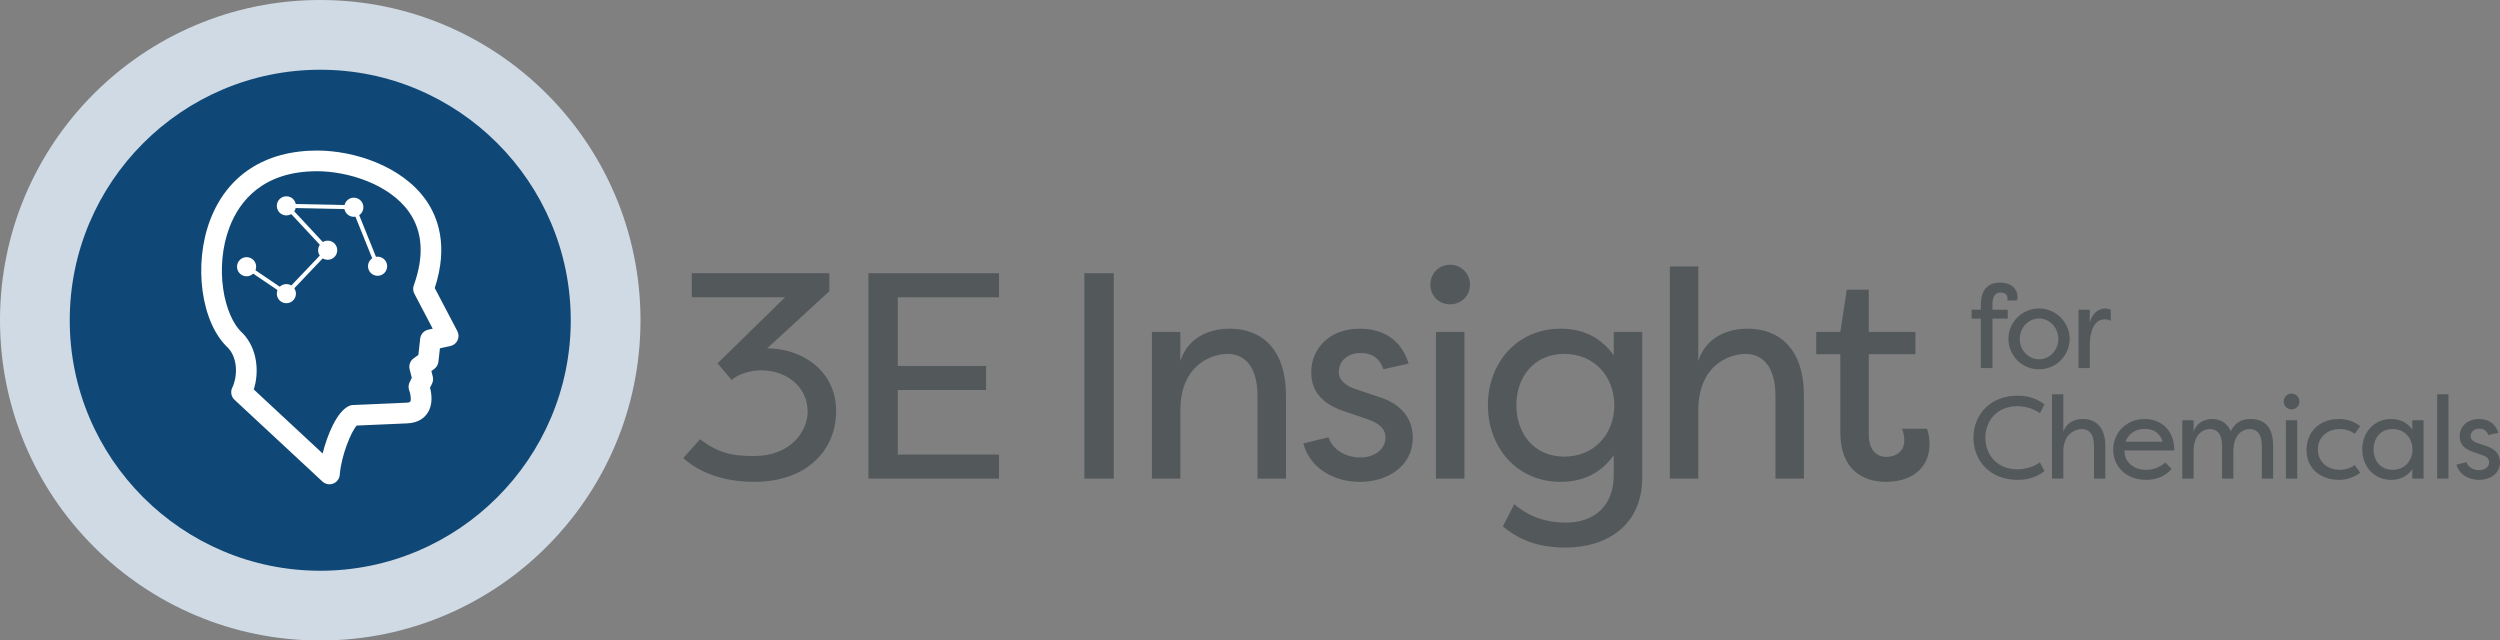 <?xml version="1.0" encoding="UTF-8"?>
<svg id="Layer_1" data-name="Layer 1" xmlns="http://www.w3.org/2000/svg" xmlns:xlink="http://www.w3.org/1999/xlink" viewBox="0 0 372.361 95.397">
  <rect x="0" y="0" width="372.361" height="95.397" fill="#808080" stroke="none"/>
  <g id="logoMark">
    <path id="logoMark__CompoundPathItem_" data-name="logoMark &amp;lt;CompoundPathItem&amp;gt;" d="M47.699,0C21.355,0,0,21.355,0,47.699s21.355,47.699,47.699,47.699,47.699-21.355,47.699-47.699S74.042,0,47.699,0h0Z" style="fill: #cfdae4;"/>
    <a xlink:href="76.3917647058824">
      <path id="logoMark__PathItem_" data-name="logoMark &amp;lt;PathItem&amp;gt;" d="M47.699,10.387c20.574,0,37.311,16.738,37.311,37.311s-16.738,37.311-37.311,37.311S10.387,68.272,10.387,47.699,27.125,10.387,47.699,10.387" style="fill: #0f4876;"/>
    </a>
    <path id="logoMark__CompoundPathItem_-2" data-name="logoMark &amp;lt;CompoundPathItem&amp;gt;" d="M49.069,72.131c-.382,0-.758-.143-1.048-.412l-13.092-12.175c-.501-.466-.635-1.206-.329-1.817,.689-1.377,.961-4.193-.623-5.907-4.012-3.682-5.228-12.415-2.65-19.122,2.546-6.626,8.195-10.274,15.906-10.274,5.489,0,12.631,2.286,16.218,7.392,1.758,2.504,3.372,6.78,1.302,13.085l3.366,6.418c.224,.426,.235,.931,.032,1.367s-.599,.751-1.068,.853l-1.56,.339-.222,2c-.048,.43-.274,.82-.624,1.075l-.425,.309,.208,.83c.089,.356,.048,.733-.116,1.062l-.295,.59c.244,.922,.464,2.501-.37,3.773-.439,.67-1.329,1.481-3.07,1.542l-7.475,.325c-.821,.844-2.321,4.529-2.528,7.322-.044,.59-.422,1.103-.974,1.32-.182,.071-.373,.106-.562,.106Zm-11.271-14.124l10.255,9.537c.728-2.872,2.142-6.254,3.931-7.079,.182-.084,.378-.131,.578-.14l7.925-.345c.366-.013,.572-.088,.615-.153,.184-.28,.042-1.179-.143-1.649-.16-.407-.14-.862,.055-1.253l.32-.639-.321-1.284c-.152-.609,.08-1.249,.587-1.619l.715-.52,.269-2.424c.072-.657,.557-1.194,1.203-1.335l.665-.145-2.735-5.216c-.201-.383-.232-.832-.085-1.238,1.569-4.349,1.332-8.022-.702-10.919-2.935-4.179-9.158-6.083-13.698-6.083-8.134,0-11.576,4.513-13.031,8.3-2.298,5.981-.899,13.261,1.889,15.775,.029,.026,.058,.054,.086,.083,2.183,2.299,2.446,5.768,1.623,8.346Z" style="fill: #fff;"/>
    <a xlink:href="1.4210854715202e-14">
      <circle id="logoMark__PathItem_-2" data-name="logoMark &amp;lt;PathItem&amp;gt;" cx="42.654" cy="30.662" r="1.425" style="fill: #fff;"/>
    </a>
    <a xlink:href="1.4210854715202e-14">
      <circle id="logoMark__PathItem_-3" data-name="logoMark &amp;lt;PathItem&amp;gt;" cx="36.728" cy="39.727" r="1.425" style="fill: #fff;"/>
    </a>
    <a xlink:href="1.4210854715202e-14">
      <circle id="logoMark__PathItem_-4" data-name="logoMark &amp;lt;PathItem&amp;gt;" cx="48.806" cy="37.268" r="1.425" style="fill: #fff;"/>
    </a>
    <a xlink:href="1.4210854715202e-14">
      <circle id="logoMark__PathItem_-5" data-name="logoMark &amp;lt;PathItem&amp;gt;" cx="42.654" cy="43.737" r="1.425" style="fill: #fff;"/>
    </a>
    <a xlink:href="1.4210854715202e-14">
      <circle id="logoMark__PathItem_-6" data-name="logoMark &amp;lt;PathItem&amp;gt;" cx="52.7" cy="30.868" r="1.425" style="fill: #fff;"/>
    </a>
    <a xlink:href="1.4210854715202e-14">
      <circle id="logoMark__PathItem_-7" data-name="logoMark &amp;lt;PathItem&amp;gt;" cx="56.239" cy="39.653" r="1.425" style="fill: #fff;"/>
    </a>
    <a xlink:href="1.4210854715202e-14">
      <polygon id="logoMark__PathItem_-8" data-name="logoMark &amp;lt;PathItem&amp;gt;" points="42.696 44.131 36.559 39.977 36.897 39.477 42.611 43.344 48.391 37.266 41.946 30.346 52.906 30.57 56.519 39.54 55.959 39.766 52.494 31.166 43.361 30.978 49.22 37.27 42.696 44.131" style="fill: #fff;"/>
    </a>
  </g>
  <path id="fullLogo" d="M120.297,61.279c0-3.539-3.015-6.118-6.904-6.118-.918,0-3.06,.219-4.414,1.442l-2.098-2.491,10.051-9.833h-13.897v-3.583h20.496v2.666l-9.265,8.521c5.113,0,10.27,3.277,10.27,9.352,0,5.856-4.414,10.531-12.192,10.531-5.113,0-8.565-1.704-10.576-3.539l2.491-2.797c2.797,2.054,4.676,2.49,8.085,2.49,5.375,0,7.953-3.627,7.953-6.643Z" style="fill: #53585a;"/>
  <path id="fullLogo-2" data-name="fullLogo" d="M148.794,71.287h-19.447v-30.591h19.447v3.583h-15.077v10.227h13.154v3.584h-13.154v9.613h15.077v3.584Z" style="fill: #53585a;"/>
  <path id="fullLogo-3" data-name="fullLogo" d="M165.886,71.287h-4.37v-30.591h4.37v30.591Z" style="fill: #53585a;"/>
  <path id="fullLogo-4" data-name="fullLogo" d="M187.3,58.963c0-4.632-2.141-6.249-4.457-6.249-2.272,0-7.036,1.53-7.036,8.435v10.139h-4.239v-21.851h4.239v4.37c.918-3.103,3.759-4.851,7.342-4.851,4.72,0,8.391,2.972,8.391,10.007v12.324h-4.239v-12.324Z" style="fill: #53585a;"/>
  <path id="fullLogo-5" data-name="fullLogo" d="M206.052,54.986c-.699-1.967-2.055-2.403-3.409-2.403-1.967,0-3.233,1.224-3.233,2.797,0,1.442,1.31,2.185,2.621,2.622l3.147,1.049c4.152,1.268,5.244,3.846,5.244,6.162,0,4.151-3.627,6.555-7.865,6.555-3.846,0-7.43-1.967-8.435-5.725l3.758-.918c.524,1.748,2.491,3.016,4.72,3.016,2.186,0,3.759-1.268,3.759-2.972,0-1.485-1.224-2.228-2.753-2.753l-2.929-1.006c-3.496-1.049-5.375-2.928-5.375-5.943,0-3.714,2.884-6.511,7.211-6.511,3.059,0,6.074,1.267,7.298,5.2l-3.758,.83Z" style="fill: #53585a;"/>
  <path id="fullLogo-6" data-name="fullLogo" d="M215.975,39.429c1.661,0,2.972,1.312,2.972,2.972,0,1.661-1.31,2.928-2.972,2.928s-2.928-1.267-2.928-2.928c0-1.66,1.267-2.972,2.928-2.972Zm2.142,10.008h-4.239v21.851h4.239v-21.851Z" style="fill: #53585a;"/>
  <path id="fullLogo-7" data-name="fullLogo" d="M244.601,71.112c0,7.255-5.42,10.444-11.406,10.444-4.633,0-7.255-1.441-9.352-3.147l1.704-3.321c2.186,1.923,4.852,2.753,7.648,2.753,4.238,0,7.167-2.447,7.167-7.123v-2.928c-2.098,2.972-4.982,3.977-7.91,3.977-6.556,0-10.838-5.156-10.838-11.406s4.282-11.405,10.838-11.405c2.928,0,5.812,1.005,7.91,3.977v-3.496h4.239v21.676Zm-11.625-18.398c-4.545,0-7.123,3.496-7.123,7.647s2.578,7.648,7.123,7.648c4.414,0,7.43-3.234,7.473-7.648-.043-4.413-3.059-7.647-7.473-7.647Z" style="fill: #53585a;"/>
  <path id="fullLogo-8" data-name="fullLogo" d="M264.443,58.963c0-4.632-2.142-6.249-4.458-6.249-2.272,0-7.035,1.53-7.035,8.435v10.139h-4.239v-31.596h4.239v14.115c.917-3.103,3.758-4.851,7.342-4.851,4.719,0,8.391,2.972,8.391,10.007v12.324h-4.239v-12.324Z" style="fill: #53585a;"/>
  <path id="fullLogo-9" data-name="fullLogo" d="M278.345,64.688c0,2.403,1.18,3.364,2.621,3.364,1.355,0,2.666-.786,2.666-2.403,0-.306-.043-1.136-.35-1.792h3.715c.394,.875,.394,2.36,.394,2.36,0,3.103-2.229,5.55-6.468,5.55-3.453,0-6.817-1.791-6.817-7.385v-11.625h-3.584v-3.321h3.584l.961-6.293h3.278v6.293h6.948v3.321h-6.948v11.931Z" style="fill: #53585a;"/>
  <path id="fullLogo-10" data-name="fullLogo" d="M296.768,46.137h2.275v1.319h-2.275v7.363h-1.736v-7.363h-1.372v-1.319h1.372v-.66c0-2.795,1.511-3.386,2.883-3.386,1.685,0,2.587,.955,2.587,2.188,0,0,0,.226-.087,.469h-1.44c.017-.122,.034-.174,.034-.296,0-.694-.538-.886-1.076-.886-.573,0-1.164,.383-1.164,1.685v.886Z" style="fill: #53585a;"/>
  <path id="fullLogo-11" data-name="fullLogo" d="M303.695,45.946c2.518,0,4.567,2.049,4.567,4.531,0,2.501-2.05,4.532-4.567,4.532-2.5,0-4.55-2.014-4.55-4.532,0-2.5,2.05-4.531,4.55-4.531Zm0,7.57c1.598,0,2.883-1.355,2.883-3.022,0-1.685-1.285-3.056-2.883-3.056-1.58,0-2.865,1.371-2.865,3.056,0,1.667,1.285,3.022,2.865,3.022Z" style="fill: #53585a;"/>
  <path id="fullLogo-12" data-name="fullLogo" d="M311.262,48.099c.295-1.371,1.25-2.152,2.327-2.152,.312,0,.556,.086,.799,.19v1.649c-.278-.156-.608-.226-.921-.226-.573,0-2.205,.278-2.205,3.977v3.282h-1.685v-8.683h1.685v1.962Z" style="fill: #53585a;"/>
  <path id="fullLogo-13" data-name="fullLogo" d="M300.501,58.934c1.772,0,2.97,.521,4.012,1.303l-.678,1.302c-.799-.59-2.101-1.041-3.334-1.041-3.038,0-4.792,2.152-4.792,4.705s1.754,4.706,4.792,4.706c1.233,0,2.535-.451,3.334-1.042l.678,1.303c-1.042,.781-2.24,1.302-4.012,1.302-4.133,0-6.564-2.882-6.564-6.269s2.431-6.269,6.564-6.269Z" style="fill: #53585a;"/>
  <path id="fullLogo-14" data-name="fullLogo" d="M311.888,66.384c0-1.84-.851-2.482-1.77-2.482-.903,0-2.796,.607-2.796,3.351v4.029h-1.685v-12.555h1.685v5.608c.364-1.232,1.493-1.927,2.917-1.927,1.876,0,3.334,1.181,3.334,3.976v4.897h-1.685v-4.897Z" style="fill: #53585a;"/>
  <path id="fullLogo-15" data-name="fullLogo" d="M323.449,69.857c-1.111,1.25-2.518,1.614-3.803,1.614-3.022,0-4.897-2.031-4.897-4.497,0-2.535,1.98-4.566,4.672-4.566,2.292,0,4.428,1.476,4.428,4.688h-7.415c-.052,1.685,1.303,2.883,3.231,2.883,1.041,0,1.98-.347,2.848-1.094l.938,.973Zm-6.859-4.064h5.522c-.469-1.58-1.702-1.91-2.657-1.91-1.024,0-2.292,.399-2.865,1.91Z" style="fill: #53585a;"/>
  <path id="fullLogo-16" data-name="fullLogo" d="M330.964,66.384c0-1.84-.852-2.482-1.772-2.482-.903,0-2.466,.607-2.466,3.351v4.029h-1.685v-8.683h1.685v1.736c.364-1.268,1.493-1.927,2.778-1.927,.833,0,2.084,.277,2.761,1.823,.712-1.511,1.91-1.823,2.952-1.823,2.049,0,3.352,1.181,3.352,3.976v4.897h-1.685v-4.897c0-1.84-.851-2.482-1.772-2.482-.815,0-2.379,.503-2.466,3.16v4.22h-1.684v-4.897Z" style="fill: #53585a;"/>
  <path id="fullLogo-17" data-name="fullLogo" d="M341.307,58.622c.66,0,1.181,.521,1.181,1.181,0,.66-.52,1.164-1.181,1.164s-1.163-.504-1.163-1.164c0-.659,.503-1.181,1.163-1.181Zm.851,3.977h-1.684v8.683h1.684v-8.683Z" style="fill: #53585a;"/>
  <path id="fullLogo-18" data-name="fullLogo" d="M348.425,62.408c.781,0,1.944,.19,3.108,1.059l-.799,1.147c-.921-.695-2.015-.712-2.24-.712-1.875,0-3.265,1.25-3.265,3.038,0,1.789,1.39,3.039,3.265,3.039,.226,0,1.319-.018,2.24-.712l.799,1.147c-1.164,.868-2.327,1.059-3.108,1.059-3.074,0-4.88-1.962-4.88-4.428,0-2.553,1.72-4.636,4.88-4.636Z" style="fill: #53585a;"/>
  <path id="fullLogo-19" data-name="fullLogo" d="M356.149,62.408c1.163,0,2.31,.398,3.143,1.58v-1.39h1.685v8.683h-1.685v-1.39c-.833,1.181-1.98,1.58-3.143,1.58-2.604,0-4.307-2.049-4.307-4.532s1.702-4.531,4.307-4.531Zm.208,1.493c-1.806,0-2.83,1.389-2.83,3.038,0,1.65,1.024,3.039,2.83,3.039,1.754,0,2.952-1.285,2.97-3.039-.018-1.753-1.216-3.038-2.97-3.038Z" style="fill: #53585a;"/>
  <path id="fullLogo-20" data-name="fullLogo" d="M364.687,71.281h-1.684v-12.555h1.684v12.555Z" style="fill: #53585a;"/>
  <path id="fullLogo-21" data-name="fullLogo" d="M370.624,64.804c-.278-.781-.816-.955-1.355-.955-.781,0-1.285,.486-1.285,1.111,0,.573,.521,.868,1.042,1.042l1.25,.417c1.65,.504,2.084,1.528,2.084,2.448,0,1.649-1.441,2.604-3.126,2.604-1.527,0-2.951-.781-3.351-2.274l1.493-.364c.208,.694,.989,1.197,1.875,1.197,.868,0,1.493-.503,1.493-1.181,0-.59-.485-.885-1.094-1.094l-1.163-.399c-1.39-.417-2.136-1.163-2.136-2.361,0-1.476,1.145-2.587,2.865-2.587,1.215,0,2.413,.503,2.899,2.065l-1.493,.33Z" style="fill: #53585a;"/>
</svg>